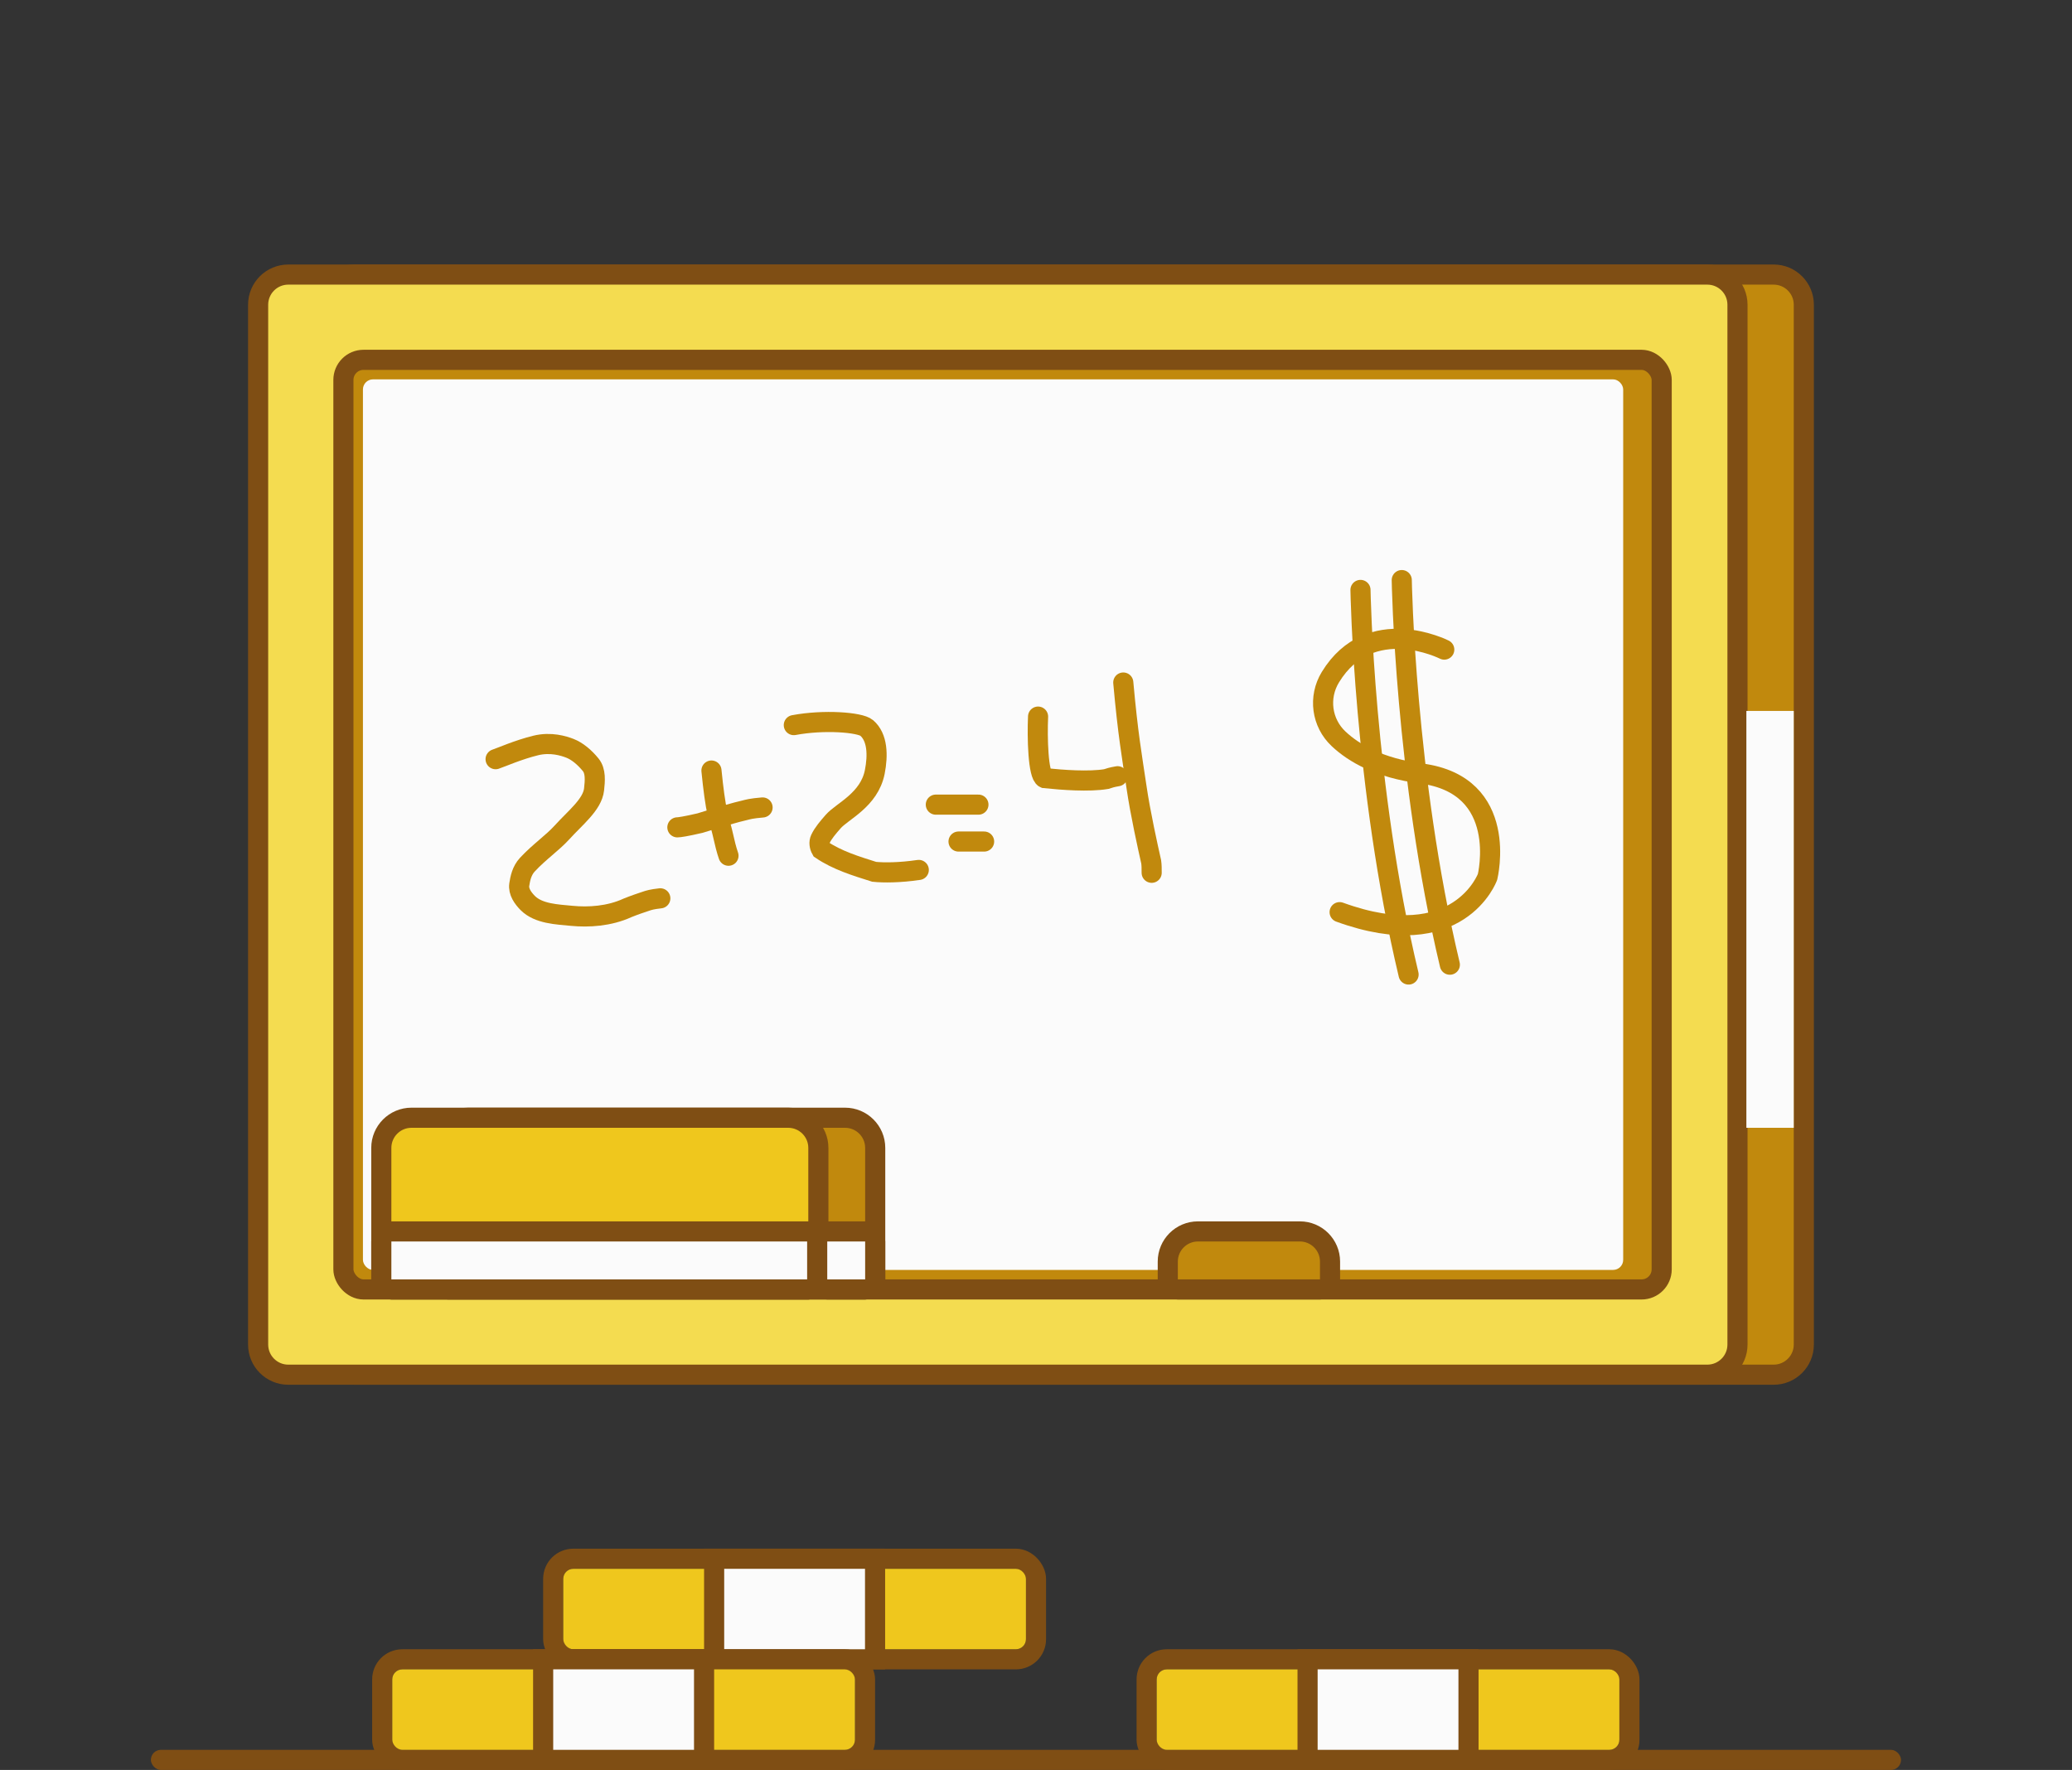 <svg width="206" height="176" viewBox="0 0 206 176" fill="none" xmlns="http://www.w3.org/2000/svg">
<rect x="0" y="0" width="206" height="176" fill="#333333" stroke="none"/>
<rect x="15.001" y="174" width="174" height="2" rx="1" fill="#7F4E14"/>
<rect x="55" y="155" width="48" height="10" rx="2" stroke="#7F4E14" stroke-width="2"/>
<rect x="86" y="156" width="16" height="8" rx="1" fill="#EFC71D"/>
<rect x="56" y="156" width="16" height="8" rx="1" fill="#EFC71D"/>
<rect x="71" y="155" width="16" height="10" fill="#FBFBFB" stroke="#7F4E14" stroke-width="2"/>
<rect x="38" y="165" width="48" height="10" rx="2" stroke="#7F4E14" stroke-width="2"/>
<rect x="69" y="166" width="16" height="8" rx="1" fill="#EFC71D"/>
<rect x="39" y="166" width="16" height="8" rx="1" fill="#EFC71D"/>
<rect x="54" y="165" width="16" height="10" fill="#FBFBFB" stroke="#7F4E14" stroke-width="2"/>
<rect x="114" y="165" width="48" height="10" rx="2" stroke="#7F4E14" stroke-width="2"/>
<rect x="145" y="166" width="16" height="8" rx="1" fill="#EFC71D"/>
<rect x="115" y="166" width="16" height="8" rx="1" fill="#EFC71D"/>
<rect x="130" y="165" width="16" height="10" fill="#FBFBFB" stroke="#7F4E14" stroke-width="2"/>
<path d="M176.337 27.303C177.994 27.303 179.337 28.646 179.337 30.303V133.698C179.337 135.355 177.994 136.698 176.337 136.698H35.258C33.601 136.698 32.258 135.355 32.258 133.698V30.303C32.258 28.646 33.601 27.303 35.258 27.303H176.337Z" fill="#C1890D" stroke="#7F4E14" stroke-width="2"/>
<path d="M169.742 27.303C171.399 27.303 172.742 28.646 172.742 30.303V133.698C172.742 135.355 171.399 136.698 169.742 136.698H28.663C27.006 136.698 25.663 135.355 25.663 133.698V30.303C25.663 28.646 27.006 27.303 28.663 27.303H169.742Z" fill="#F4DC50" stroke="#7F4E14" stroke-width="2"/>
<rect x="34.142" y="35.781" width="131.064" height="92.439" rx="2" fill="#C1890D" stroke="#7F4E14" stroke-width="2"/>
<rect x="36.084" y="37.723" width="125.295" height="88.555" rx="1" fill="#FBFBFB"/>
<path d="M135.261 58.661C135.261 58.661 135.57 78.144 140.043 96.906" stroke="#C1890D" stroke-width="2" stroke-linecap="round" stroke-linejoin="round"/>
<path d="M139.364 57.682C139.364 57.682 139.673 77.165 144.145 95.928" stroke="#C1890D" stroke-width="2" stroke-linecap="round" stroke-linejoin="round"/>
<path d="M143.59 64.596C143.59 64.596 136.222 60.859 132.266 67.341C131.054 69.329 131.388 71.881 133.088 73.473C134.604 74.896 137.135 76.375 141.284 76.913C150.142 78.061 147.892 87.197 147.892 87.197C147.892 87.197 145.059 95.026 133.186 90.703" stroke="#C1890D" stroke-width="2" stroke-linecap="round" stroke-linejoin="round"/>
<path d="M84.014 111.146C85.671 111.147 87.014 112.49 87.014 114.146V127.22C87.014 127.772 86.566 128.22 86.014 128.22H44.563C44.011 128.22 43.563 127.772 43.563 127.22V114.146C43.563 112.49 44.906 111.146 46.563 111.146H84.014Z" fill="#C1890D" stroke="#7F4E14" stroke-width="2" stroke-linejoin="round"/>
<path d="M78.362 111.146C80.018 111.147 81.362 112.49 81.362 114.146V127.22C81.361 127.772 80.914 128.22 80.362 128.22H38.91C38.358 128.22 37.91 127.772 37.91 127.22V114.146C37.91 112.49 39.253 111.146 40.91 111.146H78.362Z" fill="#EFC71D" stroke="#7F4E14" stroke-width="2" stroke-linejoin="round"/>
<path d="M129.233 122.451C130.89 122.451 132.233 123.794 132.233 125.451V127.22C132.233 127.772 131.785 128.22 131.233 128.22H117.102C116.55 128.22 116.102 127.772 116.102 127.22V125.451C116.102 123.794 117.445 122.451 119.102 122.451H129.233Z" fill="#C1890D" stroke="#7F4E14" stroke-width="2" stroke-linejoin="round"/>
<path d="M80.362 122.451C80.914 122.451 81.362 122.899 81.362 123.451V127.22C81.361 127.772 80.914 128.22 80.362 128.22H38.91C38.358 128.22 37.91 127.772 37.91 127.22V123.451C37.91 122.899 38.358 122.451 38.91 122.451H80.362Z" fill="#FBFBFB" stroke="#7F4E14" stroke-width="2" stroke-linejoin="round"/>
<path d="M86.014 122.451C86.566 122.451 87.014 122.899 87.014 123.451V127.22C87.014 127.772 86.566 128.22 86.014 128.22H82.246C81.693 128.22 81.246 127.772 81.246 127.22V123.451C81.246 122.899 81.693 122.451 82.246 122.451H86.014Z" fill="#FBFBFB" stroke="#7F4E14" stroke-width="2" stroke-linejoin="round"/>
<path d="M49.273 75.492C49.835 75.306 51.521 74.555 53.266 74.128C54.764 73.762 56.047 74.173 56.657 74.408C57.381 74.686 58.117 75.3 58.728 76.051C59.246 76.688 59.156 77.652 59.063 78.498C58.896 80.007 57.185 81.32 55.866 82.781C54.949 83.798 53.61 84.709 52.43 85.982C51.872 86.584 51.721 87.349 51.627 87.959C51.518 88.659 52.001 89.325 52.469 89.795C53.544 90.873 55.383 90.926 56.845 91.069C58.498 91.23 60.562 91.118 62.396 90.273C63.103 89.989 63.671 89.8 64.234 89.612C64.518 89.517 64.798 89.424 65.65 89.328" stroke="#C1890D" stroke-width="2" stroke-linecap="round"/>
<path d="M70.733 76.621C70.919 78.485 71.109 79.911 71.343 80.943C71.671 82.161 71.956 83.299 72.144 84.145C72.238 84.525 72.331 84.804 72.427 85.092" stroke="#C1890D" stroke-width="2" stroke-linecap="round"/>
<path d="M67.345 82.27C67.531 82.27 68.186 82.176 69.592 81.849C71.558 81.242 73.176 80.764 74.021 80.577C74.401 80.482 74.681 80.389 75.816 80.293" stroke="#C1890D" stroke-width="2" stroke-linecap="round"/>
<path d="M78.922 72.104C81.918 71.539 85.507 71.819 86.165 72.382C87.258 73.318 87.297 75.108 86.972 76.756C86.419 79.56 83.728 80.665 82.831 81.7C82.331 82.277 81.842 82.831 81.559 83.441C81.415 83.753 81.463 84.144 81.65 84.476C83.245 85.561 85.128 86.126 86.912 86.691C87.848 86.787 89.432 86.787 91.346 86.505" stroke="#C1890D" stroke-width="2" stroke-linecap="round"/>
<path d="M95.299 83.682H97.841" stroke="#C1890D" stroke-width="2" stroke-linecap="round"/>
<path d="M93.04 80.012H97.276" stroke="#C1890D" stroke-width="2" stroke-linecap="round"/>
<path d="M103.206 71.258C103.112 73.311 103.203 77.092 103.859 77.374C105.648 77.563 108.271 77.752 109.978 77.471C110.262 77.377 110.542 77.284 111.112 77.188" stroke="#C1890D" stroke-width="2" stroke-linecap="round"/>
<path d="M111.677 67.869C112.145 73.039 112.524 75.109 112.992 78.257C113.368 80.847 114.122 84.235 114.452 85.701C114.5 86.031 114.5 86.404 114.5 86.788" stroke="#C1890D" stroke-width="2" stroke-linecap="round"/>
<rect x="173.626" y="70.695" width="4.71" height="41.451" fill="#FBFBFB"/>
</svg>
